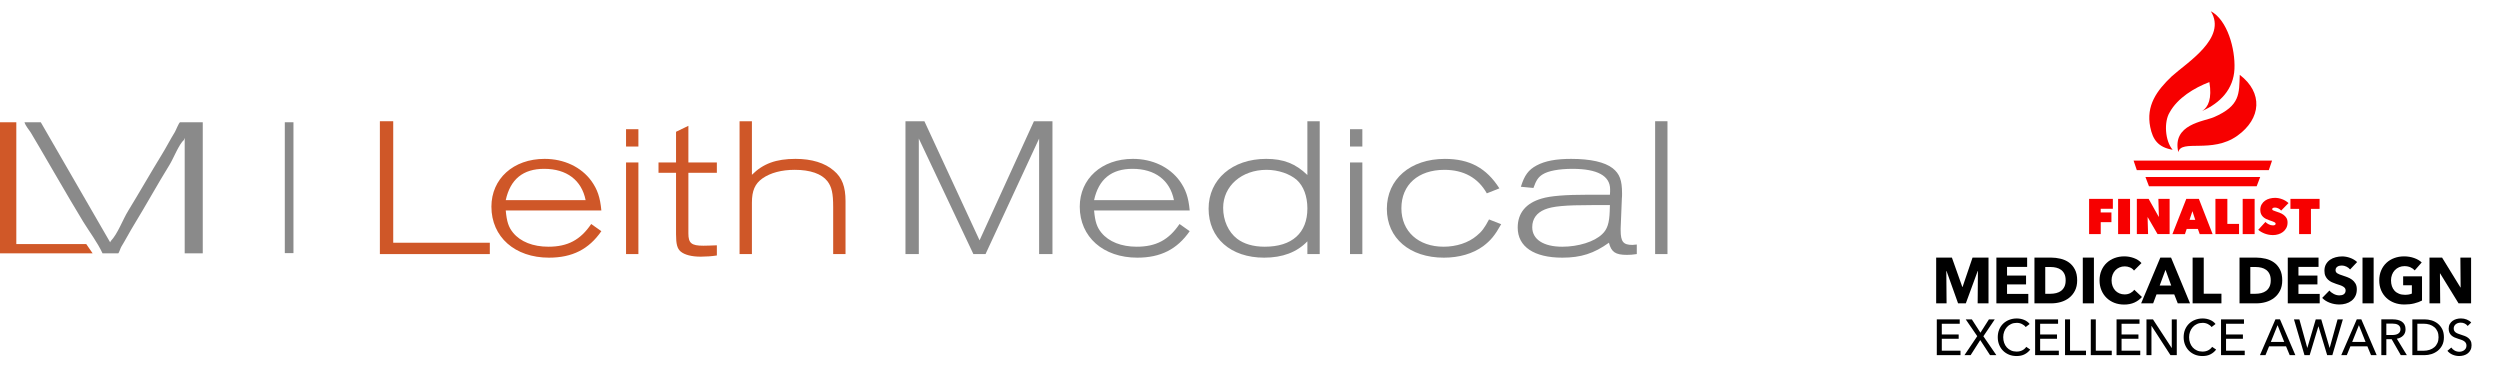 <?xml version="1.0" encoding="utf-8"?>
<!-- Generator: Adobe Illustrator 15.0.2, SVG Export Plug-In . SVG Version: 6.00 Build 0)  -->
<!DOCTYPE svg PUBLIC "-//W3C//DTD SVG 1.1//EN" "http://www.w3.org/Graphics/SVG/1.1/DTD/svg11.dtd">
<svg version="1.1" id="Layer_1" xmlns="http://www.w3.org/2000/svg" xmlns:xlink="http://www.w3.org/1999/xlink" x="0px" y="0px"
	 width="866.103px" height="131px" viewBox="0 -42 866.103 131" enable-background="new 0 -42 866.103 131" xml:space="preserve">
<path fill="#D05828" d="M0,0.357c1.884,0,3.768,0,5.652,0c0,14.062,0,28.126,0,42.188c7.796,0.008,16.127,0.009,24.222,0
	c0.74,1.144,1.48,2.086,2.22,3.229c-10.697,0-21.397,0-32.094,0C0,30.637,0,15.494,0,0.357z"/>
<path fill="#8A8A8A" d="M70.244,0.357c0,15.139,0,30.279,0,45.416c-2.085,0-4.171,0-6.257,0c0-13.253,0-26.511,0-39.765
	c-0.067,0-0.134,0-0.202,0c0,0.135,0,0.27,0,0.404c-1.779,1.507-3.667,6.449-5.047,8.68c-4.205,6.791-8.142,13.981-12.312,20.79
	c-1.569,2.562-2.923,5.194-4.44,7.671c-0.239,0.389-0.745,2.037-1.009,2.22c-1.817,0-3.634,0-5.45,0
	c-1.774-3.809-4.489-7.377-6.661-10.898C24.408,27.646,12.585,7.031,10.698,3.99c-0.709-1.144-1.77-2.242-2.221-3.635
	c1.884,0,3.768,0,5.652,0c8.006,13.858,16.015,27.724,24.02,41.581c0.163-0.206,0.072-0.056,0.202-0.402
	c2.472-2.573,4.111-7.327,6.056-10.496c3.937-6.416,7.765-13.167,11.707-19.579c1.579-2.568,2.906-5.196,4.44-7.67
	c0.381-0.614,1.351-3.181,1.816-3.434C64.995,0.357,67.62,0.357,70.244,0.357z"/>
<g>
	<path fill="#CF5728" d="M131.606,0h4.623v42.091h33.465v3.933h-38.088V0z"/>
	<path fill="#CF5728" d="M175.213,30.912c0.345,3.862,0.966,5.796,2.553,7.729c2.553,3.104,6.9,4.83,12.213,4.83
		c6.693,0,11.109-2.347,14.835-7.866l3.519,2.484c-4.347,6.278-10.074,9.177-18.147,9.177c-11.799,0-19.941-7.176-19.941-17.664
		c0-9.66,7.59-16.561,18.423-16.561c6.762,0,12.696,2.829,16.215,7.659c2.07,2.896,3.036,5.656,3.45,10.212H175.213z
		 M202.882,27.324c-1.38-6.899-6.555-10.833-14.352-10.833c-7.314,0-11.73,3.588-13.317,10.833H202.882z"/>
	<path fill="#CF5728" d="M216.889,2.761h4.278v6.003h-4.278V2.761z M216.889,14.283h4.278v31.738h-4.278V14.283z"/>
	<path fill="#CF5728" d="M248.352,46.507c-1.725,0.275-3.864,0.414-5.589,0.414c-3.105,0-5.589-0.621-6.969-1.795
		c-1.173-1.034-1.587-2.553-1.587-6.003V17.871h-6.072v-3.588h6.072V3.657l4.278-2.07v12.696h9.867v3.588h-9.867v20.977
		c0,3.381,1.035,4.277,5.175,4.277c1.242,0,2.553-0.068,4.692-0.14V46.507z"/>
	<path fill="#CF5728" d="M256.217,0h4.278v18.562c3.864-3.862,8.349-5.521,15.111-5.521c5.589,0,10.143,1.38,13.248,4.069
		c2.897,2.415,4.071,5.591,4.071,10.559v18.354h-4.278V29.74c0-4.763-0.483-6.971-2.001-8.972
		c-2.001-2.553-5.934-3.934-11.316-3.934c-4.554,0-8.418,1.035-11.178,2.968c-2.622,1.862-3.657,4.277-3.657,8.418v17.802h-4.278V0
		L256.217,0z"/>
	<path fill="#8A8A8A" d="M313.693,0h6.555l19.113,41.263L358.199,0h6.416v46.021h-4.623V6.003l-18.562,40.02h-4.211l-18.905-40.02
		v40.021h-4.622L313.693,0L313.693,0z"/>
	<path fill="#8A8A8A" d="M379.035,30.912c0.343,3.862,0.964,5.796,2.552,7.729c2.555,3.104,6.899,4.83,12.213,4.83
		c6.693,0,11.109-2.347,14.836-7.866l3.521,2.484c-4.35,6.278-10.074,9.177-18.146,9.177c-11.802,0-19.941-7.176-19.941-17.664
		c0-9.66,7.59-16.561,18.424-16.561c6.762,0,12.695,2.829,16.215,7.659c2.07,2.896,3.035,5.656,3.449,10.212H379.035z
		 M406.703,27.324c-1.379-6.899-6.555-10.833-14.353-10.833c-7.313,0-11.729,3.588-13.315,10.833H406.703z"/>
	<path fill="#8A8A8A" d="M452.931,41.607c-3.652,3.795-8.625,5.658-14.973,5.658c-11.592,0-19.25-6.762-19.25-16.975
		c0-10.145,8.211-17.25,19.941-17.25c6.002,0,10.211,1.654,14.279,5.589V0h4.277v46.021h-4.277L452.931,41.607L452.931,41.607z
		 M438.167,43.471c9.453,0,14.766-4.762,14.766-13.248c0-4.209-1.311-7.729-3.654-9.867c-2.414-2.139-6.486-3.52-10.488-3.52
		c-8.625,0-15.041,5.59-15.041,13.18c0,4.347,1.793,8.351,4.83,10.694C430.921,42.505,434.166,43.471,438.167,43.471z"/>
	<path fill="#8A8A8A" d="M467.699,2.761h4.275v6.003h-4.275V2.761z M467.699,14.283h4.275v31.738h-4.275V14.283z"/>
	<path fill="#8A8A8A" d="M520.07,35.674c-2.209,3.933-3.658,5.657-6.211,7.59c-3.59,2.622-8.352,4.002-13.662,4.002
		c-11.801,0-19.734-6.762-19.734-16.905c0-10.279,8.145-17.317,20.08-17.317c8.625,0,14.42,3.174,18.906,10.212l-4.352,1.726
		c-3.033-5.382-8.004-8.143-14.693-8.143c-9.107,0-14.904,5.176-14.904,13.315c0,8.006,5.865,13.317,14.629,13.317
		c4.416,0,8.625-1.38,11.453-3.795c1.725-1.381,2.76-2.761,4.277-5.658L520.07,35.674z"/>
	<path fill="#8A8A8A" d="M567.056,46.023c-1.445,0.207-2.273,0.276-3.447,0.276c-3.936,0-5.385-0.967-6.211-4.209
		c-5.176,3.726-9.73,5.175-16.146,5.175c-9.799,0-15.457-3.795-15.457-10.419c0-5.037,2.83-8.487,8.352-10.074
		c2.967-0.896,8.143-1.312,15.938-1.312h7.658c0.066-0.689,0.066-1.38,0.066-1.862c0-4.69-4.416-7.105-13.041-7.105
		c-4.621,0-8.418,0.688-10.35,1.933c-1.52,0.966-2.209,2.001-3.174,4.691l-4.35-0.414c1.24-4.002,2.621-5.865,5.449-7.385
		c2.969-1.587,6.766-2.275,11.939-2.275c6.762,0,11.66,1.104,14.42,3.243c2.416,1.933,3.244,4.141,3.244,8.763
		c0,0.414,0,1.312-0.07,1.795l-0.414,10.28v0.621c0,4.002,0.898,5.104,4.072,5.104c0.273,0,0.895-0.067,1.518-0.139v3.312
		L567.056,46.023L567.056,46.023z M551.74,29.05c-9.729,0-13.801,0.413-16.562,1.518c-2.83,1.175-4.348,3.243-4.348,6.143
		c0,4.209,3.865,6.763,10.42,6.763c5.521,0,11.109-1.726,13.799-4.348c1.795-1.655,2.484-3.863,2.623-7.937l0.068-2.139H551.74z"/>
	<path fill="#8A8A8A" d="M573.406,0h4.275v46.021h-4.275V0z"/>
</g>
<line fill="none" stroke="#8A8A8A" stroke-width="3" stroke-miterlimit="10" x1="100.167" y1="0.357" x2="100.167" y2="45.69"/>
<polyline points="685.143,63.09 685.232,51.875 685.163,51.875 681.045,63.09 678.357,63.09 674.354,51.875 674.283,51.875 
	674.373,63.09 670.769,63.09 670.769,47.242 676.22,47.242 679.823,57.403 679.916,57.403 683.369,47.242 688.903,47.242 
	688.903,63.09 685.143,63.09 "/>
<polyline points="691.63,63.09 691.63,47.242 702.284,47.242 702.284,50.465 695.321,50.465 695.321,53.467 701.907,53.467 
	701.907,56.53 695.321,56.53 695.321,59.822 702.688,59.822 702.688,63.09 691.63,63.09 "/>
<path d="M719.616,55.122c0,1.383-0.256,2.583-0.773,3.591c-0.515,1.01-1.194,1.838-2.038,2.486
	c-0.846,0.649-1.793,1.124-2.854,1.432c-1.059,0.305-2.136,0.459-3.222,0.459h-5.912V47.24h5.729c1.118,0,2.227,0.13,3.309,0.391
	c1.095,0.259,2.064,0.694,2.915,1.3c0.848,0.603,1.536,1.417,2.056,2.425C719.36,52.374,719.616,53.627,719.616,55.122
	 M715.628,55.122c0-0.896-0.143-1.637-0.432-2.229c-0.293-0.591-0.682-1.062-1.167-1.414c-0.483-0.349-1.038-0.598-1.658-0.75
	c-0.617-0.149-1.258-0.226-1.912-0.226h-1.901v9.272h1.812c0.685,0,1.35-0.079,1.982-0.234c0.633-0.158,1.194-0.418,1.68-0.776
	c0.486-0.356,0.872-0.834,1.165-1.431C715.486,56.74,715.628,56.002,715.628,55.122z"/>
<rect x="721.567" y="47.242" width="3.852" height="15.848"/>
<path d="M739.458,62.812c-1.029,0.467-2.216,0.701-3.56,0.701c-1.222,0-2.356-0.202-3.392-0.6c-1.039-0.403-1.937-0.978-2.698-1.715
	c-0.763-0.742-1.36-1.624-1.79-2.656c-0.433-1.026-0.649-2.16-0.649-3.401c0-1.27,0.221-2.419,0.659-3.447
	c0.444-1.028,1.052-1.91,1.829-2.63c0.775-0.725,1.687-1.282,2.729-1.668c1.047-0.388,2.168-0.582,3.383-0.582
	c1.117,0,2.218,0.199,3.3,0.592c1.081,0.396,1.959,0.974,2.628,1.733l-2.592,2.599c-0.36-0.493-0.828-0.86-1.413-1.097
	c-0.582-0.241-1.18-0.361-1.789-0.361c-0.674,0-1.289,0.126-1.843,0.371c-0.564,0.244-1.043,0.584-1.448,1.015
	c-0.401,0.439-0.715,0.945-0.938,1.532c-0.229,0.591-0.339,1.237-0.339,1.939c0,0.713,0.11,1.375,0.339,1.967
	c0.223,0.596,0.534,1.106,0.931,1.535c0.395,0.424,0.864,0.755,1.42,0.994c0.553,0.241,1.154,0.362,1.812,0.362
	c0.761,0,1.422-0.152,1.992-0.449c0.568-0.299,1.021-0.688,1.368-1.167l2.663,2.506C741.349,61.704,740.484,62.341,739.458,62.812"
	/>
<path d="M754.468,63.09l-1.225-3.107h-6.137l-1.165,3.107h-4.163l6.648-15.849h3.717l6.579,15.849H754.468 M750.219,51.475
	l-2.01,5.437h3.983L750.219,51.475z"/>
<polyline points="759.612,63.09 759.612,47.242 763.466,47.242 763.466,59.754 769.598,59.754 769.598,63.09 759.612,63.09 "/>
<path d="M790.663,55.122c0,1.383-0.256,2.583-0.772,3.591c-0.517,1.01-1.201,1.838-2.04,2.486c-0.844,0.649-1.796,1.124-2.856,1.432
	c-1.057,0.305-2.135,0.459-3.224,0.459h-5.908V47.24h5.73c1.118,0,2.221,0.13,3.312,0.391c1.089,0.259,2.059,0.694,2.908,1.3
	c0.852,0.603,1.534,1.417,2.062,2.425C790.403,52.374,790.663,53.627,790.663,55.122 M786.678,55.122
	c0-0.896-0.146-1.637-0.438-2.229c-0.288-0.591-0.683-1.062-1.164-1.414c-0.485-0.349-1.043-0.598-1.659-0.75
	c-0.62-0.149-1.258-0.226-1.912-0.226h-1.902v9.272h1.812c0.685,0,1.346-0.079,1.979-0.234c0.635-0.158,1.197-0.418,1.683-0.776
	c0.481-0.356,0.876-0.834,1.164-1.431C786.532,56.74,786.678,56.002,786.678,55.122z"/>
<polyline points="792.58,63.09 792.58,47.242 803.236,47.242 803.236,50.465 796.277,50.465 796.277,53.467 802.854,53.467 
	802.854,56.53 796.277,56.53 796.277,59.822 803.639,59.822 803.639,63.09 792.58,63.09 "/>
<path d="M814.171,51.357c-0.33-0.416-0.76-0.749-1.291-0.995c-0.53-0.244-1.038-0.371-1.53-0.371c-0.256,0-0.514,0.026-0.774,0.068
	c-0.265,0.043-0.494,0.131-0.704,0.26c-0.209,0.126-0.386,0.288-0.527,0.491c-0.141,0.199-0.214,0.459-0.214,0.772
	c0,0.27,0.059,0.49,0.168,0.67c0.113,0.182,0.276,0.337,0.492,0.471c0.218,0.137,0.475,0.262,0.773,0.373
	c0.299,0.111,0.634,0.23,1.004,0.347c0.537,0.177,1.101,0.377,1.683,0.593c0.583,0.217,1.108,0.501,1.588,0.859
	c0.478,0.362,0.878,0.804,1.19,1.333c0.31,0.528,0.469,1.19,0.469,1.982c0,0.907-0.164,1.697-0.503,2.36
	c-0.337,0.669-0.784,1.211-1.355,1.644c-0.569,0.434-1.215,0.755-1.944,0.964c-0.734,0.207-1.483,0.314-2.262,0.314
	c-1.13,0-2.232-0.197-3.29-0.595c-1.058-0.394-1.941-0.959-2.641-1.688l2.504-2.556c0.387,0.478,0.899,0.881,1.531,1.2
	c0.637,0.319,1.268,0.48,1.893,0.48c0.286,0,0.56-0.028,0.829-0.087c0.268-0.059,0.502-0.155,0.703-0.29s0.361-0.315,0.48-0.54
	c0.122-0.224,0.177-0.49,0.177-0.803c0-0.298-0.075-0.556-0.221-0.764c-0.149-0.21-0.361-0.4-0.64-0.571
	c-0.278-0.172-0.619-0.33-1.029-0.473c-0.408-0.142-0.875-0.292-1.4-0.458c-0.505-0.165-1.006-0.357-1.489-0.583
	c-0.485-0.222-0.919-0.509-1.3-0.863c-0.381-0.349-0.684-0.776-0.919-1.276c-0.23-0.498-0.343-1.107-0.343-1.821
	c0-0.882,0.178-1.636,0.538-2.263c0.361-0.625,0.822-1.14,1.414-1.544c0.577-0.4,1.233-0.696,1.968-0.881
	c0.729-0.188,1.471-0.282,2.213-0.282c0.896,0,1.813,0.163,2.742,0.493c0.935,0.328,1.748,0.812,2.453,1.454L814.171,51.357"/>
<rect x="818.471" y="47.242" width="3.853" height="15.848"/>
<path d="M836.373,63.113c-1.039,0.256-2.166,0.379-3.395,0.379c-1.268,0-2.435-0.199-3.502-0.603
	c-1.063-0.403-1.985-0.972-2.752-1.701c-0.769-0.731-1.37-1.61-1.806-2.63c-0.43-1.023-0.646-2.164-0.646-3.415
	c0-1.27,0.219-2.418,0.661-3.444c0.439-1.031,1.051-1.909,1.822-2.633c0.774-0.723,1.686-1.281,2.733-1.665
	c1.046-0.389,2.169-0.583,3.38-0.583c1.254,0,2.416,0.192,3.491,0.574c1.077,0.378,1.944,0.891,2.621,1.53l-2.419,2.752
	c-0.371-0.431-0.867-0.787-1.476-1.064c-0.612-0.271-1.306-0.411-2.079-0.411c-0.676,0-1.297,0.125-1.857,0.369
	c-0.569,0.248-1.063,0.59-1.48,1.03c-0.416,0.44-0.74,0.959-0.97,1.565c-0.237,0.602-0.351,1.266-0.351,1.98
	c0,0.732,0.107,1.405,0.312,2.017c0.207,0.612,0.52,1.137,0.927,1.579c0.413,0.439,0.921,0.785,1.526,1.026
	c0.603,0.248,1.295,0.369,2.067,0.369c0.446,0,0.874-0.033,1.276-0.101c0.399-0.065,0.778-0.175,1.114-0.324v-2.888h-3.02v-3.088
	h6.536v8.392C838.312,62.529,837.409,62.857,836.373,63.113"/>
<polyline points="851.745,63.09 845.367,52.724 845.298,52.724 845.387,63.09 841.673,63.09 841.673,47.242 846.039,47.242 
	852.394,57.584 852.465,57.584 852.375,47.242 856.087,47.242 856.087,63.09 851.745,63.09 "/>
<polyline points="672.717,79.492 679.195,79.492 679.195,81.034 670.985,81.034 670.985,68.645 678.931,68.645 678.931,70.164 
	672.717,70.164 672.717,73.875 678.564,73.875 678.564,75.364 672.717,75.364 672.717,79.492 "/>
<polyline points="686.104,73.261 689.044,68.645 691.071,68.645 687.121,74.503 691.616,81.034 689.431,81.034 686.035,75.814 
	682.71,81.034 680.571,81.034 684.999,74.465 681.008,68.645 683.13,68.645 686.104,73.261 "/>
<path d="M703.355,79.106c-0.491,0.665-1.12,1.204-1.908,1.619c-0.785,0.417-1.72,0.622-2.818,0.622
	c-0.945,0-1.816-0.155-2.616-0.478c-0.797-0.326-1.487-0.775-2.063-1.352c-0.58-0.575-1.031-1.264-1.356-2.062
	c-0.325-0.797-0.488-1.678-0.488-2.635c0-0.968,0.165-1.85,0.496-2.648c0.332-0.805,0.793-1.484,1.385-2.051
	c0.587-0.563,1.286-1.007,2.091-1.318c0.806-0.315,1.678-0.475,2.623-0.475c0.421,0,0.849,0.044,1.277,0.121
	c0.435,0.085,0.85,0.206,1.242,0.368c0.397,0.16,0.762,0.363,1.086,0.606c0.331,0.236,0.609,0.513,0.842,0.825l-1.366,1.052
	c-0.298-0.42-0.73-0.766-1.285-1.038c-0.558-0.275-1.154-0.411-1.796-0.411c-0.724,0-1.372,0.129-1.948,0.393
	c-0.579,0.261-1.071,0.616-1.479,1.077c-0.404,0.453-0.72,0.981-0.944,1.583c-0.226,0.598-0.331,1.24-0.331,1.916
	c0,0.7,0.105,1.353,0.321,1.959c0.215,0.605,0.526,1.136,0.927,1.583c0.404,0.451,0.895,0.806,1.471,1.059
	c0.579,0.261,1.222,0.383,1.938,0.383c0.697,0,1.329-0.137,1.908-0.418c0.57-0.277,1.047-0.685,1.414-1.223L703.355,79.106"/>
<polyline points="706.788,79.492 713.264,79.492 713.264,81.034 705.053,81.034 705.053,68.645 713,68.645 713,70.164 
	706.788,70.164 706.788,73.875 712.631,73.875 712.631,75.364 706.788,75.364 706.788,79.492 "/>
<polyline points="717.145,79.492 722.673,79.492 722.673,81.034 715.411,81.034 715.411,68.645 717.145,68.645 717.145,79.492 "/>
<polyline points="726.07,79.492 731.598,79.492 731.598,81.034 724.336,81.034 724.336,68.645 726.07,68.645 726.07,79.492 "/>
<polyline points="734.995,79.492 741.471,79.492 741.471,81.034 733.262,81.034 733.262,68.645 741.213,68.645 741.213,70.164 
	734.995,70.164 734.995,73.875 740.841,73.875 740.841,75.364 734.995,75.364 734.995,79.492 "/>
<polyline points="752.353,78.548 752.389,78.548 752.389,68.645 754.124,68.645 754.124,81.034 751.934,81.034 745.388,70.917 
	745.351,70.917 745.351,81.034 743.625,81.034 743.625,68.645 745.878,68.645 752.353,78.548 "/>
<path d="M767.76,79.106c-0.493,0.665-1.127,1.204-1.909,1.619c-0.783,0.417-1.723,0.622-2.819,0.622
	c-0.943,0-1.816-0.155-2.616-0.478c-0.796-0.326-1.487-0.775-2.062-1.352c-0.576-0.575-1.033-1.264-1.359-2.062
	c-0.328-0.797-0.488-1.678-0.488-2.635c0-0.968,0.162-1.85,0.492-2.648c0.338-0.802,0.798-1.484,1.386-2.051
	c0.589-0.563,1.29-1.007,2.095-1.318c0.805-0.315,1.68-0.475,2.624-0.475c0.424,0,0.849,0.044,1.279,0.121
	c0.43,0.085,0.845,0.206,1.243,0.368c0.391,0.16,0.753,0.363,1.086,0.606c0.323,0.236,0.603,0.513,0.838,0.825l-1.367,1.052
	c-0.302-0.42-0.731-0.766-1.285-1.038c-0.555-0.275-1.154-0.411-1.794-0.411c-0.724,0-1.374,0.129-1.95,0.393
	c-0.578,0.261-1.072,0.616-1.479,1.077c-0.406,0.453-0.725,0.981-0.944,1.583c-0.224,0.598-0.336,1.24-0.336,1.916
	c0,0.7,0.107,1.353,0.323,1.959c0.218,0.605,0.529,1.136,0.928,1.583c0.4,0.451,0.895,0.806,1.473,1.059
	c0.574,0.261,1.217,0.383,1.936,0.383c0.7,0,1.334-0.137,1.907-0.418c0.573-0.277,1.044-0.685,1.416-1.223L767.76,79.106"/>
<polyline points="771.193,79.492 777.666,79.492 777.666,81.034 769.455,81.034 769.455,68.645 777.406,68.645 777.406,70.164 
	771.193,70.164 771.193,73.875 777.036,73.875 777.036,75.364 771.193,75.364 771.193,79.492 "/>
<path d="M784.859,81.034h-1.92l5.369-12.396h1.571l5.326,12.396h-1.961l-1.26-3.046h-5.882L784.859,81.034 M786.711,76.464h4.642
	l-2.307-5.813L786.711,76.464z"/>
<polyline points="799.33,78.513 799.362,78.513 802.269,68.645 804.178,68.645 807.068,78.513 807.102,78.513 809.833,68.645 
	811.665,68.645 808.024,81.034 806.225,81.034 803.216,71.072 803.177,71.072 800.171,81.034 798.363,81.034 794.724,68.645 
	796.596,68.645 799.33,78.513 "/>
<path d="M813.03,81.034h-1.921l5.374-12.396h1.576l5.317,12.396h-1.957l-1.262-3.046h-5.881L813.03,81.034 M814.892,76.464h4.639
	l-2.311-5.813L814.892,76.464z"/>
<path d="M826.726,81.034h-1.736V68.638h3.974c0.596,0,1.162,0.063,1.696,0.184c0.541,0.124,1.009,0.321,1.413,0.589
	c0.401,0.266,0.721,0.618,0.954,1.057c0.232,0.441,0.353,0.972,0.353,1.604c0,0.907-0.281,1.643-0.843,2.207
	c-0.556,0.558-1.281,0.91-2.174,1.066l3.469,5.688h-2.1l-3.155-5.512h-1.849L826.726,81.034 M826.726,74.066h1.992
	c0.406,0,0.785-0.039,1.14-0.105c0.348-0.07,0.653-0.183,0.914-0.339c0.265-0.161,0.469-0.368,0.621-0.612
	c0.157-0.255,0.229-0.566,0.229-0.936c0-0.377-0.072-0.688-0.229-0.938c-0.154-0.254-0.352-0.452-0.604-0.604
	c-0.25-0.15-0.544-0.26-0.882-0.327c-0.337-0.062-0.695-0.095-1.067-0.095h-2.115v3.956H826.726L826.726,74.066z"/>
<path d="M835.737,68.645h4.25c0.794,0,1.585,0.116,2.384,0.346c0.789,0.235,1.51,0.6,2.15,1.104c0.638,0.504,1.161,1.145,1.56,1.926
	c0.395,0.783,0.59,1.724,0.59,2.818c0,1.062-0.195,1.982-0.59,2.759c-0.398,0.777-0.919,1.417-1.56,1.928
	c-0.646,0.507-1.361,0.887-2.15,1.138c-0.792,0.25-1.59,0.373-2.384,0.373h-4.25V68.645 M837.472,79.51h2.167
	c0.747,0,1.438-0.104,2.073-0.315c0.639-0.212,1.186-0.513,1.644-0.91c0.463-0.394,0.82-0.889,1.079-1.469
	c0.258-0.585,0.381-1.245,0.381-1.979c0-0.772-0.125-1.447-0.381-2.031c-0.259-0.583-0.616-1.068-1.079-1.459
	c-0.461-0.392-1.007-0.688-1.644-0.896c-0.636-0.203-1.326-0.306-2.073-0.306h-2.167V79.51z"/>
<path d="M854.906,70.932c-0.242-0.337-0.575-0.613-0.996-0.833c-0.42-0.214-0.895-0.321-1.422-0.321
	c-0.273,0-0.559,0.039-0.848,0.113c-0.284,0.077-0.546,0.197-0.776,0.368c-0.237,0.168-0.424,0.376-0.575,0.627
	c-0.146,0.253-0.218,0.553-0.218,0.9c0,0.342,0.07,0.626,0.203,0.852c0.132,0.227,0.313,0.422,0.543,0.578
	c0.226,0.155,0.495,0.289,0.805,0.402c0.308,0.108,0.638,0.221,0.988,0.341c0.42,0.127,0.845,0.271,1.275,0.439
	c0.436,0.161,0.823,0.374,1.18,0.646c0.349,0.269,0.631,0.604,0.854,1.004c0.223,0.4,0.333,0.913,0.333,1.53
	c0,0.646-0.117,1.2-0.358,1.673c-0.241,0.475-0.561,0.862-0.954,1.171c-0.396,0.312-0.855,0.54-1.374,0.692
	c-0.521,0.152-1.056,0.228-1.602,0.228c-0.783,0-1.537-0.149-2.266-0.454c-0.73-0.304-1.331-0.753-1.814-1.347l1.347-1.14
	c0.293,0.434,0.684,0.784,1.173,1.053c0.491,0.268,1.022,0.405,1.597,0.405c0.288,0,0.58-0.043,0.874-0.128
	c0.292-0.081,0.558-0.207,0.794-0.382c0.245-0.176,0.437-0.395,0.588-0.659c0.155-0.263,0.229-0.578,0.229-0.953
	c0-0.372-0.078-0.687-0.238-0.937c-0.155-0.253-0.366-0.467-0.636-0.64c-0.271-0.177-0.585-0.327-0.938-0.448
	c-0.356-0.125-0.735-0.248-1.132-0.372c-0.393-0.119-0.785-0.265-1.173-0.432c-0.38-0.168-0.723-0.384-1.028-0.647
	c-0.304-0.264-0.551-0.587-0.738-0.974c-0.188-0.384-0.277-0.866-0.277-1.434c0-0.617,0.129-1.15,0.374-1.592
	c0.254-0.444,0.579-0.812,0.98-1.104c0.405-0.29,0.859-0.503,1.37-0.639c0.505-0.136,1.016-0.199,1.528-0.199
	c0.724,0,1.4,0.129,2.026,0.385c0.631,0.258,1.14,0.598,1.526,1.033L854.906,70.932"/>
<polyline fill="#F70000" points="786.009,16.946 787.129,13.65 739.166,13.65 740.28,16.946 786.009,16.946 "/>
<polyline fill="#F70000" points="781.804,22.526 783.024,19.318 743.272,19.318 744.492,22.526 781.804,22.526 "/>
<path fill="#F70000" d="M744.931,2.023c-1.487-7.431,2.203-12.581,7.465-17.59c5.264-4.759,19.284-13.274,13.525-22.542
	c5.718,2.99,8.507,13.039,8.188,20c-0.315,7.01-4.935,11.81-11.191,14.562c2.149-1.319,3.444-4.333,2.505-10.018
	c-5.264,2.003-11.022,5.507-13.777,10.52c-2.003,3.254-1.606,9.831,1.043,12.93C747.624,9.025,745.798,6.334,744.931,2.023"/>
<path fill="#F70000" d="M754.654,10.732C752.417,1,763.5,0.104,767.007-1.417c9.183-3.985,8.683-8.139,8.938-14.649
	c8.078,6.142,7.513,15.143-0.859,21.111C766.302,11.298,755.596,6.118,754.654,10.732"/>
<polyline fill="#F70000" points="727.765,31.602 731.486,31.602 731.486,34.965 727.78,34.965 727.78,39.1 723.749,39.1 
	723.749,26.898 731.982,26.898 731.982,30.327 727.765,30.327 727.765,31.602 "/>
<rect x="733.8" y="26.898" fill="#F70000" width="4.133" height="12.205"/>
<polyline fill="#F70000" points="740.289,26.898 744.373,26.898 747.849,33.084 747.926,33.084 747.75,26.898 751.646,26.898 
	751.646,39.1 747.458,39.1 744.081,33.274 744.012,33.274 744.183,39.1 740.289,39.1 740.289,26.898 "/>
<path fill="#F70000" d="M757.421,26.898h4.359l4.758,12.205h-4.463l-0.637-1.79h-3.879l-0.604,1.79h-4.341L757.421,26.898
	 M759.542,31.157l-1,3.013h1.983L759.542,31.157z"/>
<polyline fill="#F70000" points="767.518,26.898 771.648,26.898 771.648,35.568 775.699,35.568 775.699,39.1 767.518,39.1 
	767.518,26.898 "/>
<rect x="776.958" y="26.898" fill="#F70000" width="4.138" height="12.205"/>
<path fill="#F70000" d="M787.475,39.441c-0.494,0-0.979-0.039-1.455-0.125c-0.477-0.087-0.938-0.213-1.381-0.376
	c-0.443-0.166-0.86-0.362-1.249-0.583c-0.388-0.227-0.741-0.474-1.049-0.75l2.497-2.713c0.284,0.31,0.668,0.583,1.147,0.824
	c0.471,0.244,0.967,0.367,1.475,0.367c0.229,0,0.438-0.041,0.627-0.123c0.184-0.08,0.282-0.231,0.282-0.452
	c0-0.113-0.029-0.212-0.097-0.291c-0.06-0.079-0.172-0.165-0.336-0.251c-0.156-0.087-0.377-0.182-0.661-0.283
	c-0.284-0.103-0.634-0.226-1.06-0.367c-0.412-0.137-0.814-0.3-1.195-0.491c-0.372-0.19-0.71-0.424-1.003-0.697
	c-0.292-0.277-0.524-0.607-0.698-0.994c-0.169-0.385-0.263-0.85-0.263-1.393c0-0.754,0.155-1.401,0.47-1.931
	c0.308-0.528,0.707-0.967,1.197-1.306c0.486-0.338,1.035-0.583,1.642-0.734c0.609-0.151,1.214-0.227,1.811-0.227
	c0.809,0,1.627,0.158,2.456,0.467c0.838,0.309,1.568,0.762,2.204,1.341l-2.555,2.606c-0.274-0.344-0.612-0.608-1.013-0.784
	c-0.404-0.182-0.77-0.268-1.093-0.268c-0.293,0-0.538,0.046-0.716,0.128c-0.187,0.089-0.28,0.231-0.28,0.423
	c0,0.182,0.096,0.322,0.287,0.412c0.188,0.094,0.491,0.208,0.917,0.348c0.438,0.137,0.899,0.295,1.379,0.482
	c0.484,0.182,0.926,0.421,1.336,0.715c0.407,0.294,0.742,0.65,1.01,1.077c0.26,0.423,0.396,0.951,0.396,1.585
	c0,0.732-0.15,1.375-0.443,1.921c-0.291,0.546-0.679,0.997-1.158,1.363c-0.472,0.362-1.01,0.63-1.606,0.805
	C788.7,39.352,788.096,39.441,787.475,39.441"/>
<polyline fill="#F70000" points="800.607,39.1 796.505,39.1 796.505,30.36 793.503,30.36 793.503,26.898 803.603,26.898 
	803.603,30.36 800.607,30.36 800.607,39.1 "/>
</svg>
